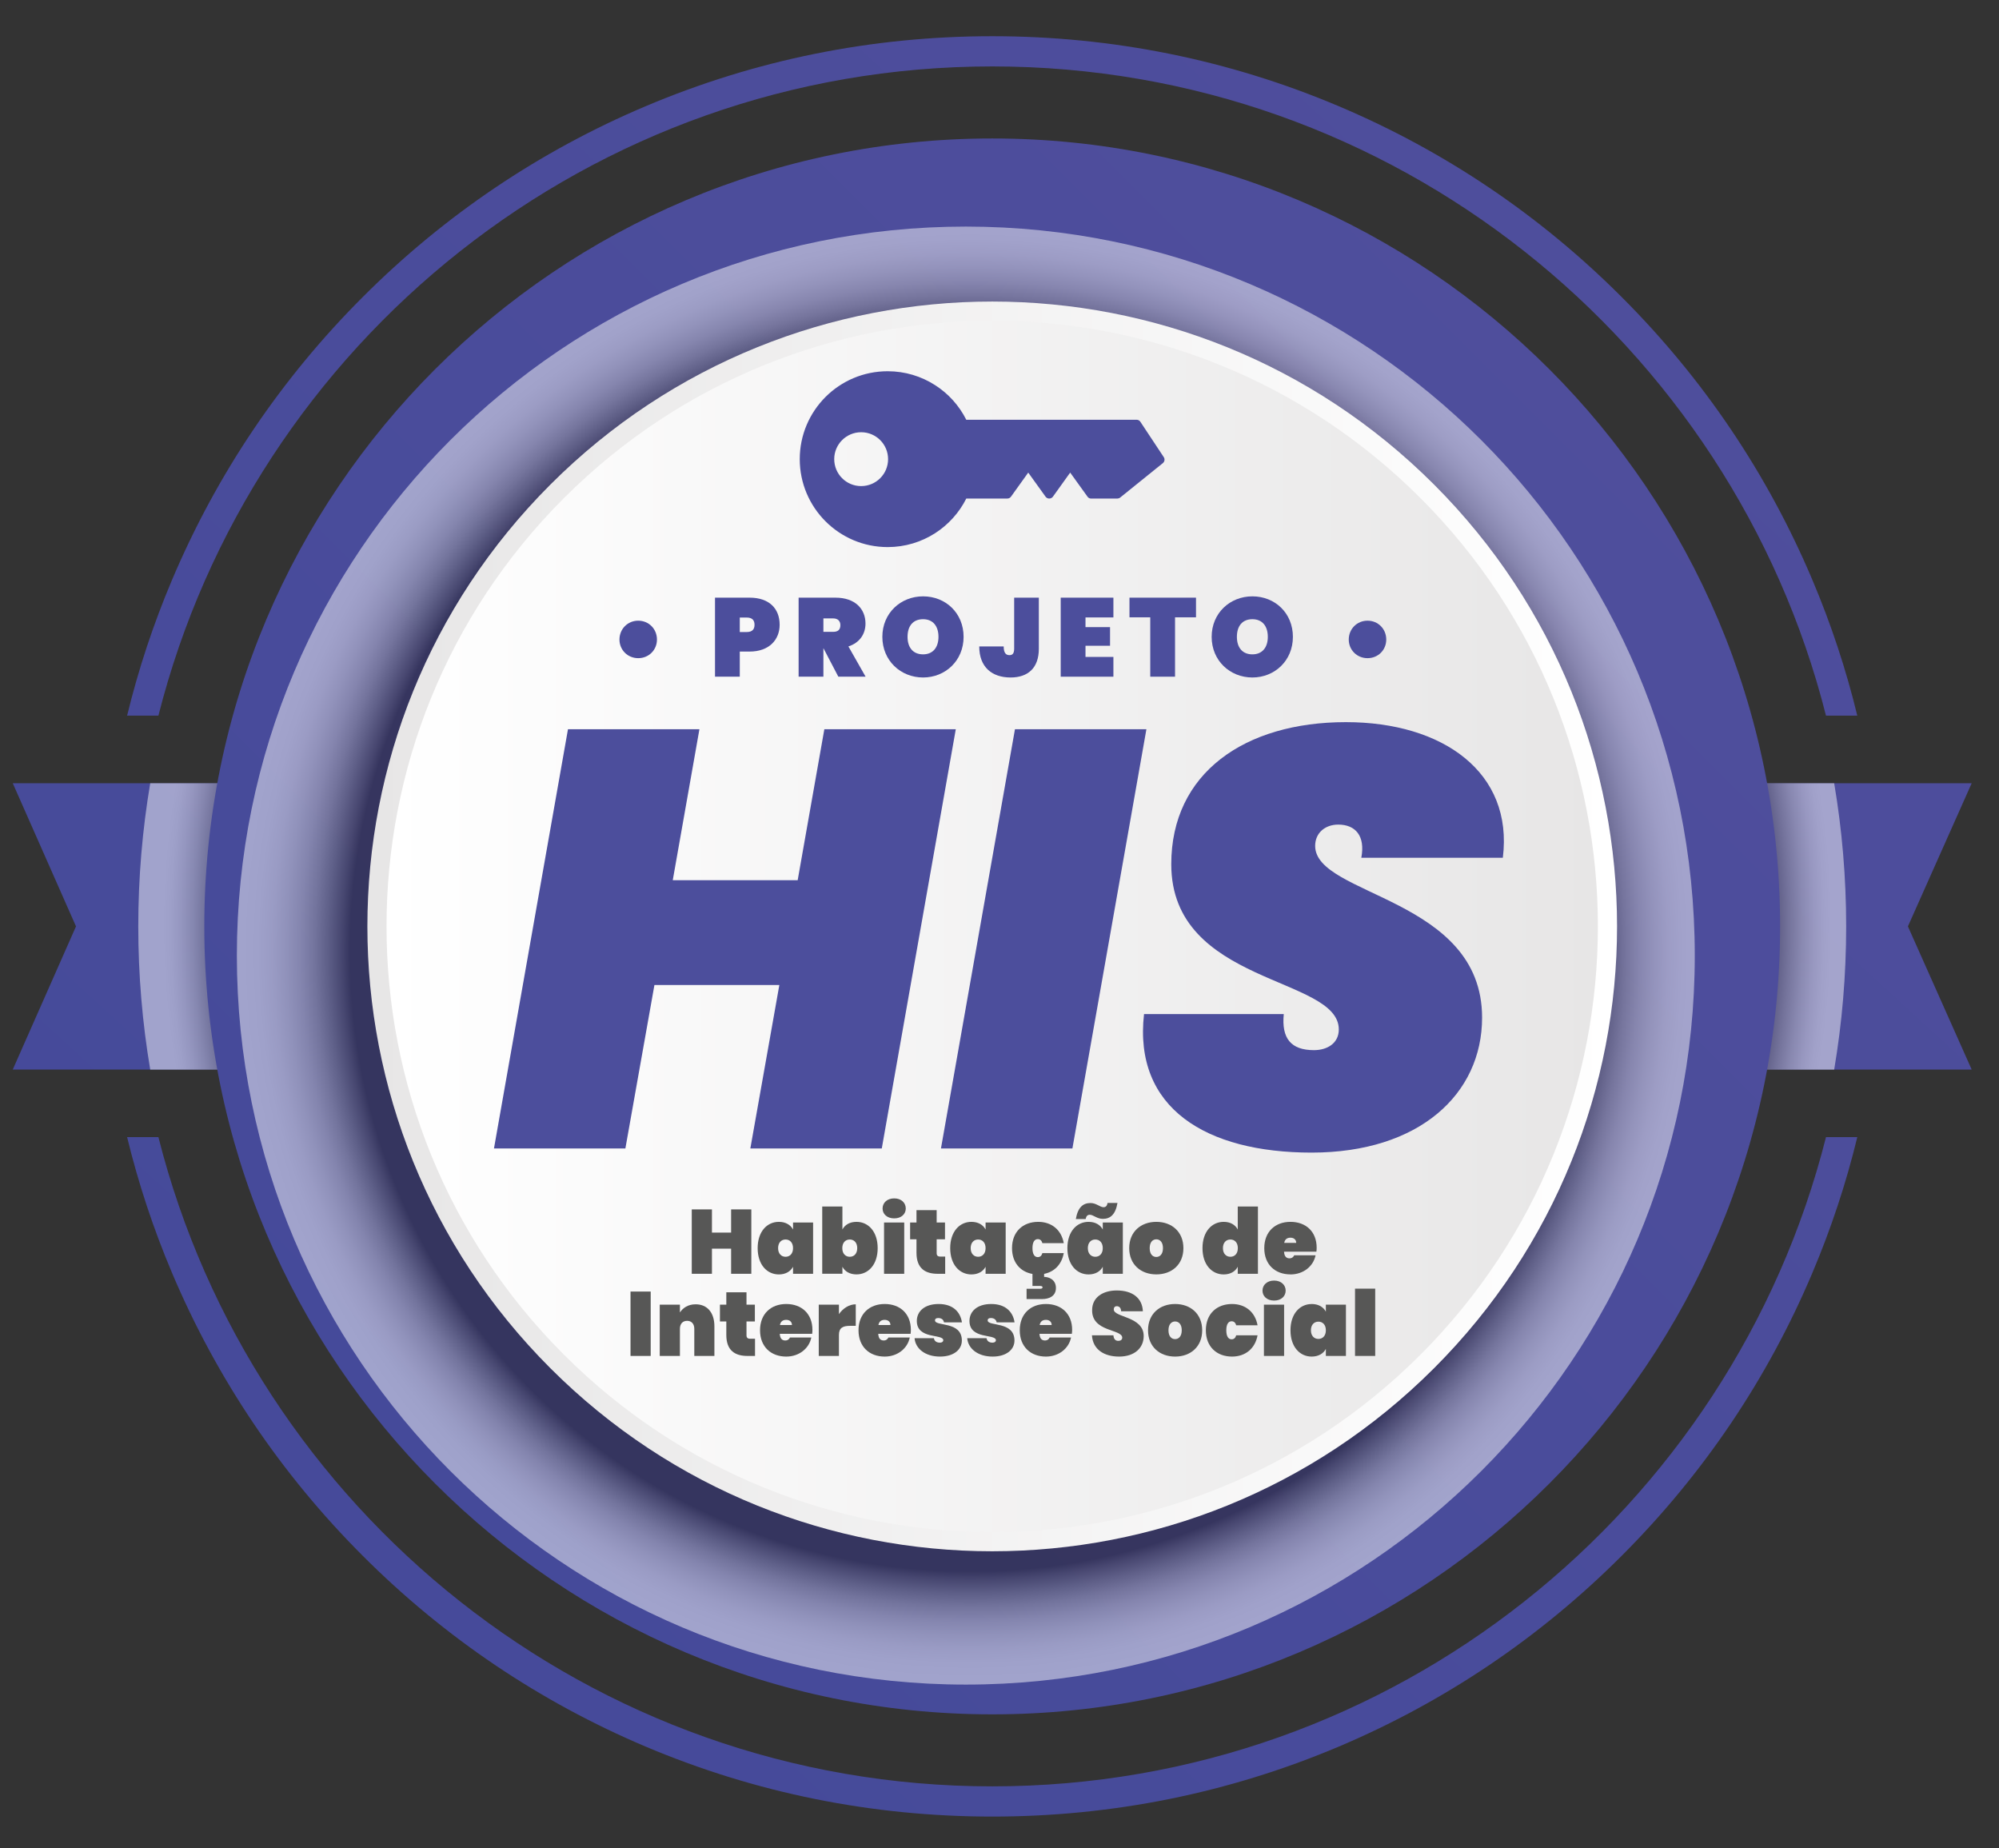 <svg width="53" height="49" viewBox="0 0 53 49" fill="none" xmlns="http://www.w3.org/2000/svg">
<rect x="0" y="0" width="53" height="49" fill="#333333" stroke="none"/>
<path d="M52.276 28.356H0.338L2.015 24.56L0.338 20.764H52.276L50.585 24.56L52.276 28.356Z" fill="url(#paint0_linear_1394_5573)"/>
<path style="mix-blend-mode:multiply" opacity="0.49" d="M48.948 24.56C48.948 25.854 48.839 27.122 48.63 28.357H3.983C3.775 27.122 3.666 25.854 3.666 24.56C3.666 23.267 3.775 21.998 3.983 20.764H48.63C48.839 21.998 48.948 23.267 48.948 24.56Z" fill="url(#paint1_radial_1394_5573)"/>
<path d="M26.307 45.45C37.844 45.45 47.196 36.097 47.196 24.56C47.196 13.023 37.844 3.671 26.307 3.671C14.77 3.671 5.417 13.023 5.417 24.56C5.417 36.097 14.77 45.45 26.307 45.45Z" fill="url(#paint2_linear_1394_5573)"/>
<path d="M26.307 1.761C36.951 1.761 45.916 9.094 48.413 18.973H49.243C48.946 17.748 48.548 16.546 48.052 15.374C46.864 12.564 45.162 10.039 42.994 7.873C40.828 5.705 38.303 4.003 35.493 2.815C32.583 1.584 29.492 0.96 26.307 0.96C23.121 0.96 20.03 1.584 17.12 2.815C14.31 4.003 11.786 5.705 9.619 7.873C7.452 10.039 5.75 12.564 4.561 15.374C4.065 16.546 3.668 17.748 3.37 18.973H4.2C6.698 9.094 15.662 1.761 26.307 1.761ZM26.307 47.359C15.662 47.359 6.698 40.026 4.2 30.147H3.37C3.668 31.372 4.065 32.574 4.561 33.746C5.75 36.557 7.452 39.081 9.619 41.248C11.786 43.415 14.31 45.117 17.121 46.306C20.03 47.536 23.121 48.16 26.307 48.16C29.492 48.16 32.584 47.536 35.493 46.306C38.303 45.117 40.828 43.415 42.995 41.248C45.162 39.081 46.864 36.557 48.052 33.746C48.548 32.574 48.946 31.372 49.243 30.147H48.413C45.916 40.026 36.951 47.359 26.307 47.359H26.307Z" fill="url(#paint3_linear_1394_5573)"/>
<path style="mix-blend-mode:multiply" opacity="0.49" d="M25.607 44.661C36.281 44.661 44.934 36.008 44.934 25.334C44.934 14.66 36.281 6.007 25.607 6.007C14.933 6.007 6.28 14.66 6.28 25.334C6.28 36.008 14.933 44.661 25.607 44.661Z" fill="url(#paint4_radial_1394_5573)"/>
<path d="M38.021 36.274C44.491 29.805 44.491 19.316 38.021 12.846C31.552 6.377 21.062 6.377 14.593 12.846C8.123 19.316 8.123 29.805 14.593 36.274C21.062 42.744 31.552 42.744 38.021 36.274Z" fill="url(#paint5_linear_1394_5573)"/>
<path d="M37.661 35.915C43.933 29.644 43.933 19.476 37.661 13.205C31.39 6.934 21.223 6.934 14.952 13.205C8.68 19.476 8.68 29.644 14.952 35.915C21.223 42.186 31.39 42.186 37.661 35.915Z" fill="url(#paint6_linear_1394_5573)"/>
<g style="mix-blend-mode:multiply">
<path d="M16.424 16.955C16.424 16.674 16.643 16.455 16.921 16.455C17.202 16.455 17.418 16.674 17.418 16.955C17.418 17.233 17.202 17.449 16.921 17.449C16.643 17.449 16.424 17.233 16.424 16.955Z" fill="#4C4E9C"/>
<path d="M19.874 17.274H19.614V17.94H18.957V15.845H19.875C20.401 15.845 20.671 16.141 20.671 16.564C20.671 16.952 20.401 17.274 19.874 17.274ZM19.8 16.756C19.948 16.756 20.005 16.68 20.005 16.564C20.005 16.449 19.948 16.372 19.8 16.372H19.614V16.756H19.8Z" fill="#4C4E9C"/>
<path d="M22.151 15.845C22.677 15.845 22.947 16.147 22.947 16.532C22.947 16.807 22.793 17.041 22.494 17.138L22.95 17.94H22.227L21.834 17.189H21.831V17.94H21.174V15.845H22.151ZM22.091 16.395H21.831V16.751H22.091C22.215 16.751 22.281 16.697 22.281 16.573C22.281 16.466 22.215 16.395 22.091 16.395Z" fill="#4C4E9C"/>
<path d="M24.474 17.961C23.879 17.961 23.394 17.514 23.394 16.884C23.394 16.254 23.879 15.81 24.474 15.81C25.072 15.81 25.548 16.253 25.548 16.884C25.548 17.514 25.066 17.961 24.474 17.961ZM24.474 17.348C24.737 17.348 24.882 17.162 24.882 16.884C24.882 16.6 24.737 16.416 24.474 16.416C24.204 16.416 24.062 16.6 24.062 16.884C24.062 17.162 24.204 17.348 24.474 17.348Z" fill="#4C4E9C"/>
<path d="M26.889 15.845H27.543V17.198C27.543 17.709 27.256 17.961 26.794 17.961C26.303 17.961 25.963 17.689 25.963 17.138H26.611C26.611 17.322 26.679 17.369 26.765 17.369C26.836 17.369 26.889 17.334 26.889 17.198V15.845Z" fill="#4C4E9C"/>
<path d="M29.52 16.369H28.78V16.626H29.431V17.12H28.78V17.416H29.52V17.94H28.123V15.845H29.52V16.369Z" fill="#4C4E9C"/>
<path d="M29.946 15.845H31.71V16.366H31.154V17.94H30.497V16.366H29.946V15.845Z" fill="#4C4E9C"/>
<path d="M33.205 17.961C32.61 17.961 32.125 17.514 32.125 16.884C32.125 16.254 32.61 15.81 33.205 15.81C33.803 15.81 34.279 16.253 34.279 16.884C34.279 17.514 33.797 17.961 33.205 17.961ZM33.205 17.348C33.469 17.348 33.614 17.162 33.614 16.884C33.614 16.6 33.469 16.416 33.205 16.416C32.936 16.416 32.794 16.6 32.794 16.884C32.794 17.162 32.936 17.348 33.205 17.348Z" fill="#4C4E9C"/>
<path d="M35.76 16.955C35.76 16.674 35.979 16.455 36.257 16.455C36.538 16.455 36.754 16.674 36.754 16.955C36.754 17.233 36.538 17.449 36.257 17.449C35.979 17.449 35.76 17.233 35.76 16.955Z" fill="#4C4E9C"/>
</g>
<g style="mix-blend-mode:multiply">
<path d="M20.663 26.114H17.351L16.581 30.447H13.097L15.059 19.333H18.544L17.837 23.336H21.149L21.856 19.333H25.341L23.379 30.447H19.894L20.663 26.114Z" fill="#4C4E9C"/>
<path d="M26.91 19.333H30.395L28.433 30.447H24.948L26.91 19.333Z" fill="#4C4E9C"/>
<path d="M34.775 30.557C31.98 30.557 30.049 29.38 30.332 26.884H34.037C33.974 27.527 34.225 27.841 34.837 27.841C35.198 27.841 35.496 27.653 35.496 27.292C35.496 25.879 31.054 26.115 31.054 22.912C31.054 20.495 33.001 19.145 35.685 19.145C38.259 19.145 40.127 20.479 39.845 22.74H36.093C36.203 22.159 35.936 21.861 35.481 21.861C35.136 21.861 34.869 22.08 34.869 22.426C34.869 23.76 39.295 23.791 39.295 26.978C39.295 29.003 37.632 30.557 34.775 30.557H34.775Z" fill="#4C4E9C"/>
</g>
<path d="M19.384 33.104H18.876V33.77H18.341V32.063H18.876V32.678H19.384V32.063H19.92V33.77H19.384V33.104Z" fill="#575756"/>
<path d="M20.65 32.393C20.83 32.393 20.96 32.473 21.026 32.596V32.41H21.558V33.77H21.026V33.584C20.96 33.707 20.83 33.787 20.65 33.787C20.336 33.787 20.088 33.529 20.088 33.09C20.088 32.651 20.336 32.393 20.65 32.393V32.393ZM20.828 32.861C20.717 32.861 20.63 32.941 20.63 33.09C20.63 33.239 20.717 33.319 20.828 33.319C20.939 33.319 21.026 33.239 21.026 33.09C21.026 32.94 20.939 32.861 20.828 32.861Z" fill="#575756"/>
<path d="M22.709 32.393C23.022 32.393 23.27 32.651 23.27 33.09C23.27 33.528 23.022 33.786 22.709 33.786C22.528 33.786 22.4 33.707 22.335 33.584V33.769H21.8V31.986H22.335V32.596C22.4 32.472 22.528 32.393 22.709 32.393V32.393ZM22.53 32.861C22.419 32.861 22.332 32.941 22.332 33.09C22.332 33.239 22.419 33.319 22.53 33.319C22.641 33.319 22.728 33.239 22.728 33.09C22.728 32.94 22.641 32.861 22.53 32.861Z" fill="#575756"/>
<path d="M23.4 32.039C23.4 31.889 23.518 31.771 23.709 31.771C23.897 31.771 24.015 31.889 24.015 32.039C24.015 32.186 23.897 32.301 23.709 32.301C23.518 32.301 23.4 32.186 23.4 32.039ZM23.439 32.41H23.974V33.77H23.439V32.41Z" fill="#575756"/>
<path d="M24.299 32.856H24.13V32.41H24.299V32.082H24.834V32.41H25.055V32.856H24.834V33.222C24.834 33.285 24.863 33.314 24.933 33.314H25.06V33.77H24.858C24.54 33.77 24.299 33.635 24.299 33.213V32.856Z" fill="#575756"/>
<path d="M25.755 32.393C25.936 32.393 26.066 32.473 26.131 32.596V32.41H26.664V33.77H26.131V33.584C26.066 33.707 25.936 33.787 25.755 33.787C25.442 33.787 25.193 33.529 25.193 33.09C25.193 32.651 25.442 32.393 25.755 32.393V32.393ZM25.933 32.861C25.823 32.861 25.736 32.941 25.736 33.09C25.736 33.239 25.823 33.319 25.933 33.319C26.044 33.319 26.131 33.239 26.131 33.09C26.131 32.94 26.044 32.861 25.933 32.861Z" fill="#575756"/>
<path d="M27.526 32.393C27.876 32.393 28.139 32.6 28.204 32.957H27.637C27.618 32.892 27.582 32.851 27.514 32.851C27.432 32.851 27.374 32.926 27.374 33.09C27.374 33.254 27.432 33.328 27.514 33.328C27.582 33.328 27.618 33.287 27.637 33.222H28.204C28.148 33.524 27.953 33.719 27.683 33.772V33.852C27.799 33.852 27.996 33.917 27.996 34.146C27.996 34.375 27.796 34.44 27.635 34.44H27.218V34.167H27.579C27.618 34.167 27.642 34.153 27.642 34.129C27.642 34.105 27.618 34.093 27.579 34.093H27.374V33.774C27.049 33.717 26.832 33.468 26.832 33.09C26.832 32.656 27.119 32.393 27.526 32.393V32.393Z" fill="#575756"/>
<path d="M28.861 32.393C29.042 32.393 29.172 32.473 29.238 32.596V32.41H29.77V33.77H29.238V33.584C29.172 33.707 29.042 33.787 28.861 33.787C28.548 33.787 28.3 33.529 28.3 33.09C28.3 32.651 28.548 32.393 28.861 32.393V32.393ZM28.912 31.894C29.069 31.894 29.163 32.005 29.259 32.005C29.317 32.005 29.353 31.969 29.365 31.892H29.628C29.575 32.2 29.438 32.314 29.24 32.314C29.083 32.314 28.989 32.205 28.893 32.205C28.835 32.205 28.799 32.239 28.784 32.318H28.524C28.577 32.01 28.714 31.894 28.912 31.894V31.894ZM29.04 32.861C28.929 32.861 28.842 32.941 28.842 33.09C28.842 33.239 28.929 33.319 29.04 33.319C29.151 33.319 29.238 33.239 29.238 33.09C29.238 32.94 29.151 32.861 29.04 32.861Z" fill="#575756"/>
<path d="M30.658 33.786C30.248 33.786 29.939 33.524 29.939 33.09C29.939 32.656 30.248 32.393 30.658 32.393C31.067 32.393 31.376 32.656 31.376 33.09C31.376 33.524 31.068 33.786 30.658 33.786ZM30.658 33.324C30.752 33.324 30.834 33.251 30.834 33.09C30.834 32.928 30.752 32.856 30.658 32.856C30.564 32.856 30.482 32.928 30.482 33.09C30.482 33.251 30.561 33.324 30.658 33.324Z" fill="#575756"/>
<path d="M32.444 32.393C32.624 32.393 32.752 32.473 32.817 32.596V31.986H33.352V33.77H32.817V33.584C32.752 33.707 32.624 33.787 32.444 33.787C32.13 33.787 31.882 33.529 31.882 33.09C31.882 32.651 32.13 32.393 32.444 32.393V32.393ZM32.622 32.861C32.511 32.861 32.424 32.941 32.424 33.09C32.424 33.239 32.511 33.319 32.622 33.319C32.733 33.319 32.819 33.239 32.819 33.09C32.819 32.94 32.733 32.861 32.622 32.861Z" fill="#575756"/>
<path d="M34.215 33.786C33.807 33.786 33.52 33.524 33.52 33.09C33.52 32.656 33.807 32.393 34.215 32.393C34.622 32.393 34.909 32.651 34.909 33.078C34.909 33.112 34.907 33.15 34.902 33.184H34.044C34.051 33.321 34.116 33.36 34.188 33.36C34.258 33.36 34.294 33.321 34.314 33.28H34.88C34.822 33.57 34.557 33.787 34.215 33.787L34.215 33.786ZM34.048 32.95H34.367C34.367 32.856 34.294 32.813 34.215 32.813C34.126 32.813 34.065 32.856 34.049 32.95H34.048Z" fill="#575756"/>
<path d="M16.717 34.241H17.252V35.948H16.717V34.241Z" fill="#575756"/>
<path d="M18.408 35.227C18.408 35.097 18.333 35.017 18.218 35.017C18.1 35.017 18.027 35.097 18.027 35.227V35.948H17.492V34.588H18.027V34.795C18.105 34.677 18.239 34.579 18.444 34.579C18.758 34.579 18.941 34.808 18.941 35.16V35.948H18.408V35.227L18.408 35.227Z" fill="#575756"/>
<path d="M19.257 35.034H19.088V34.588H19.257V34.261H19.792V34.588H20.014V35.034H19.792V35.401C19.792 35.463 19.821 35.492 19.891 35.492H20.018V35.948H19.816C19.498 35.948 19.257 35.813 19.257 35.391V35.034Z" fill="#575756"/>
<path d="M20.846 35.965C20.438 35.965 20.151 35.702 20.151 35.268C20.151 34.834 20.438 34.571 20.846 34.571C21.253 34.571 21.54 34.829 21.54 35.256C21.54 35.29 21.538 35.328 21.533 35.362H20.674C20.682 35.499 20.747 35.538 20.819 35.538C20.889 35.538 20.925 35.499 20.945 35.459H21.511C21.453 35.748 21.188 35.965 20.846 35.965L20.846 35.965ZM20.679 35.128H20.997C20.997 35.034 20.925 34.991 20.846 34.991C20.756 34.991 20.696 35.034 20.679 35.128Z" fill="#575756"/>
<path d="M22.243 35.948H21.708V34.588H22.243V34.839C22.349 34.687 22.513 34.579 22.689 34.579V35.15H22.537C22.344 35.15 22.243 35.205 22.243 35.391V35.948V35.948Z" fill="#575756"/>
<path d="M23.456 35.965C23.049 35.965 22.762 35.702 22.762 35.268C22.762 34.834 23.049 34.571 23.456 34.571C23.863 34.571 24.15 34.829 24.15 35.256C24.15 35.29 24.148 35.328 24.143 35.362H23.285C23.292 35.499 23.357 35.538 23.43 35.538C23.499 35.538 23.535 35.499 23.555 35.459H24.121C24.063 35.748 23.798 35.965 23.456 35.965V35.965ZM23.29 35.128H23.608C23.608 35.034 23.535 34.991 23.456 34.991C23.367 34.991 23.306 35.034 23.29 35.128Z" fill="#575756"/>
<path d="M24.923 35.965C24.53 35.965 24.272 35.755 24.248 35.478H24.761C24.773 35.56 24.839 35.596 24.921 35.596C24.976 35.596 25.01 35.567 25.01 35.533C25.01 35.355 24.308 35.519 24.308 35.02C24.308 34.774 24.504 34.571 24.887 34.571C25.275 34.571 25.465 34.791 25.504 35.058H25.029C25.015 34.986 24.962 34.943 24.875 34.943C24.822 34.943 24.79 34.964 24.79 35.005C24.79 35.174 25.502 35.017 25.502 35.54C25.502 35.781 25.285 35.965 24.923 35.965Z" fill="#575756"/>
<path d="M26.319 35.965C25.926 35.965 25.668 35.755 25.644 35.478H26.157C26.169 35.56 26.234 35.596 26.316 35.596C26.372 35.596 26.405 35.567 26.405 35.533C26.405 35.355 25.704 35.519 25.704 35.02C25.704 34.774 25.899 34.571 26.282 34.571C26.67 34.571 26.861 34.791 26.899 35.058H26.425C26.41 34.986 26.357 34.943 26.27 34.943C26.217 34.943 26.186 34.964 26.186 35.005C26.186 35.174 26.897 35.017 26.897 35.54C26.897 35.781 26.68 35.965 26.319 35.965Z" fill="#575756"/>
<path d="M27.731 35.965C27.324 35.965 27.037 35.702 27.037 35.268C27.037 34.834 27.324 34.571 27.731 34.571C28.139 34.571 28.426 34.829 28.426 35.256C28.426 35.29 28.423 35.328 28.418 35.362H27.56C27.567 35.499 27.633 35.538 27.705 35.538C27.775 35.538 27.811 35.499 27.83 35.459H28.397C28.339 35.748 28.074 35.965 27.731 35.965V35.965ZM27.565 35.128H27.883C27.883 35.034 27.811 34.991 27.732 34.991C27.642 34.991 27.582 35.034 27.565 35.128H27.565Z" fill="#575756"/>
<path d="M29.672 35.965C29.281 35.965 28.975 35.784 28.951 35.401H29.52C29.53 35.526 29.597 35.548 29.65 35.548C29.703 35.548 29.754 35.524 29.754 35.463C29.751 35.232 28.946 35.316 28.956 34.733C28.956 34.391 29.245 34.212 29.609 34.212C30.021 34.212 30.287 34.41 30.301 34.764H29.725C29.72 34.66 29.665 34.629 29.607 34.629C29.563 34.629 29.53 34.658 29.53 34.716C29.53 34.931 30.323 34.894 30.323 35.42C30.323 35.733 30.084 35.965 29.672 35.965Z" fill="#575756"/>
<path d="M31.156 35.965C30.746 35.965 30.438 35.702 30.438 35.268C30.438 34.834 30.746 34.571 31.156 34.571C31.566 34.571 31.874 34.834 31.874 35.268C31.874 35.702 31.566 35.965 31.156 35.965ZM31.156 35.502C31.25 35.502 31.332 35.429 31.332 35.268C31.332 35.106 31.25 35.034 31.156 35.034C31.062 35.034 30.98 35.106 30.98 35.268C30.98 35.429 31.059 35.502 31.156 35.502Z" fill="#575756"/>
<path d="M32.665 34.571C33.014 34.571 33.277 34.779 33.342 35.135H32.776C32.757 35.07 32.72 35.029 32.653 35.029C32.571 35.029 32.513 35.104 32.513 35.268C32.513 35.432 32.571 35.507 32.653 35.507C32.72 35.507 32.757 35.466 32.776 35.401H33.342C33.277 35.757 33.014 35.965 32.665 35.965C32.258 35.965 31.971 35.702 31.971 35.268C31.971 34.834 32.258 34.571 32.665 34.571Z" fill="#575756"/>
<path d="M33.473 34.217C33.473 34.068 33.591 33.95 33.781 33.95C33.969 33.95 34.087 34.068 34.087 34.217C34.087 34.364 33.969 34.48 33.781 34.48C33.591 34.48 33.473 34.364 33.473 34.217ZM33.511 34.588H34.046V35.948H33.511V34.588Z" fill="#575756"/>
<path d="M34.776 34.571C34.957 34.571 35.087 34.651 35.153 34.774V34.588H35.685V35.948H35.153V35.762C35.087 35.885 34.957 35.965 34.776 35.965C34.463 35.965 34.215 35.707 34.215 35.268C34.215 34.83 34.463 34.572 34.776 34.572V34.571ZM34.955 35.039C34.844 35.039 34.757 35.119 34.757 35.268C34.757 35.417 34.844 35.497 34.955 35.497C35.066 35.497 35.153 35.417 35.153 35.268C35.153 35.118 35.066 35.039 34.955 35.039Z" fill="#575756"/>
<path d="M35.926 34.164H36.461V35.948H35.926V34.164Z" fill="#575756"/>
<g style="mix-blend-mode:multiply">
<path fill-rule="evenodd" clip-rule="evenodd" d="M21.204 12.173C21.204 11.529 21.465 10.947 21.887 10.524C22.309 10.103 22.891 9.842 23.535 9.842C23.997 9.842 24.428 9.977 24.79 10.209C25.143 10.434 25.43 10.752 25.619 11.128H30.135C30.181 11.128 30.22 11.153 30.24 11.19L30.855 12.119C30.89 12.171 30.878 12.24 30.831 12.278L29.699 13.191C29.676 13.209 29.65 13.217 29.623 13.218H28.93C28.886 13.218 28.848 13.195 28.828 13.16L28.374 12.529L27.916 13.168C27.877 13.221 27.802 13.233 27.749 13.195C27.737 13.186 27.727 13.177 27.72 13.166L27.262 12.529L26.804 13.168C26.781 13.2 26.744 13.218 26.707 13.217L26.707 13.218L25.619 13.218C25.43 13.594 25.143 13.911 24.791 14.137C24.428 14.369 23.998 14.504 23.535 14.504C22.892 14.504 22.309 14.243 21.887 13.821C21.465 13.399 21.204 12.816 21.204 12.173H21.204ZM22.118 12.168C22.119 11.973 22.199 11.796 22.327 11.668C22.456 11.539 22.635 11.459 22.832 11.459L22.837 11.459C23.032 11.46 23.209 11.54 23.337 11.668C23.466 11.797 23.546 11.975 23.546 12.173L23.546 12.173C23.546 12.37 23.466 12.549 23.337 12.678C23.208 12.807 23.029 12.887 22.832 12.887H22.827C22.632 12.886 22.455 12.806 22.327 12.678C22.198 12.549 22.118 12.37 22.118 12.173L22.117 12.173L22.118 12.168Z" fill="#4C4E9C"/>
</g>
<defs>
<linearGradient id="paint0_linear_1394_5573" x1="8.978" y1="43.432" x2="45.435" y2="3.73" gradientUnits="userSpaceOnUse">
<stop stop-color="#454A9A"/>
<stop offset="1" stop-color="#4F4E9C"/>
</linearGradient>
<radialGradient id="paint1_radial_1394_5573" cx="0" cy="0" r="1" gradientUnits="userSpaceOnUse" gradientTransform="translate(26.443 24.537) scale(22.576 22.576)">
<stop offset="0.9" stop-color="#231F20"/>
<stop offset="0.902" stop-color="#2A2627"/>
<stop offset="0.92" stop-color="#6A6768"/>
<stop offset="0.937" stop-color="#9F9D9D"/>
<stop offset="0.952" stop-color="#C8C7C7"/>
<stop offset="0.966" stop-color="#E6E5E6"/>
<stop offset="0.978" stop-color="#F8F8F8"/>
<stop offset="0.987" stop-color="white"/>
</radialGradient>
<linearGradient id="paint2_linear_1394_5573" x1="11.166" y1="39.701" x2="41.807" y2="9.059" gradientUnits="userSpaceOnUse">
<stop stop-color="#454A9A"/>
<stop offset="1" stop-color="#4F4E9C"/>
</linearGradient>
<linearGradient id="paint3_linear_1394_5573" x1="8.105" y1="44.383" x2="45.684" y2="3.457" gradientUnits="userSpaceOnUse">
<stop stop-color="#454A9A"/>
<stop offset="1" stop-color="#4F4E9C"/>
</linearGradient>
<radialGradient id="paint4_radial_1394_5573" cx="0" cy="0" r="1" gradientUnits="userSpaceOnUse" gradientTransform="translate(25.723 25.218) scale(19.327)">
<stop offset="0.852" stop-color="#231F20"/>
<stop offset="0.864" stop-color="#474344"/>
<stop offset="0.883" stop-color="#777575"/>
<stop offset="0.901" stop-color="#A19F9F"/>
<stop offset="0.92" stop-color="#C3C1C2"/>
<stop offset="0.94" stop-color="#DDDCDC"/>
<stop offset="0.959" stop-color="#F0EFEF"/>
<stop offset="0.979" stop-color="#FBFBFB"/>
<stop offset="1" stop-color="white"/>
</radialGradient>
<linearGradient id="paint5_linear_1394_5573" x1="9.741" y1="24.56" x2="42.873" y2="24.56" gradientUnits="userSpaceOnUse">
<stop stop-color="#E7E6E6"/>
<stop offset="1" stop-color="white"/>
</linearGradient>
<linearGradient id="paint6_linear_1394_5573" x1="10.248" y1="24.56" x2="42.365" y2="24.56" gradientUnits="userSpaceOnUse">
<stop stop-color="white"/>
<stop offset="1" stop-color="#E7E6E6"/>
</linearGradient>
</defs>
</svg>

